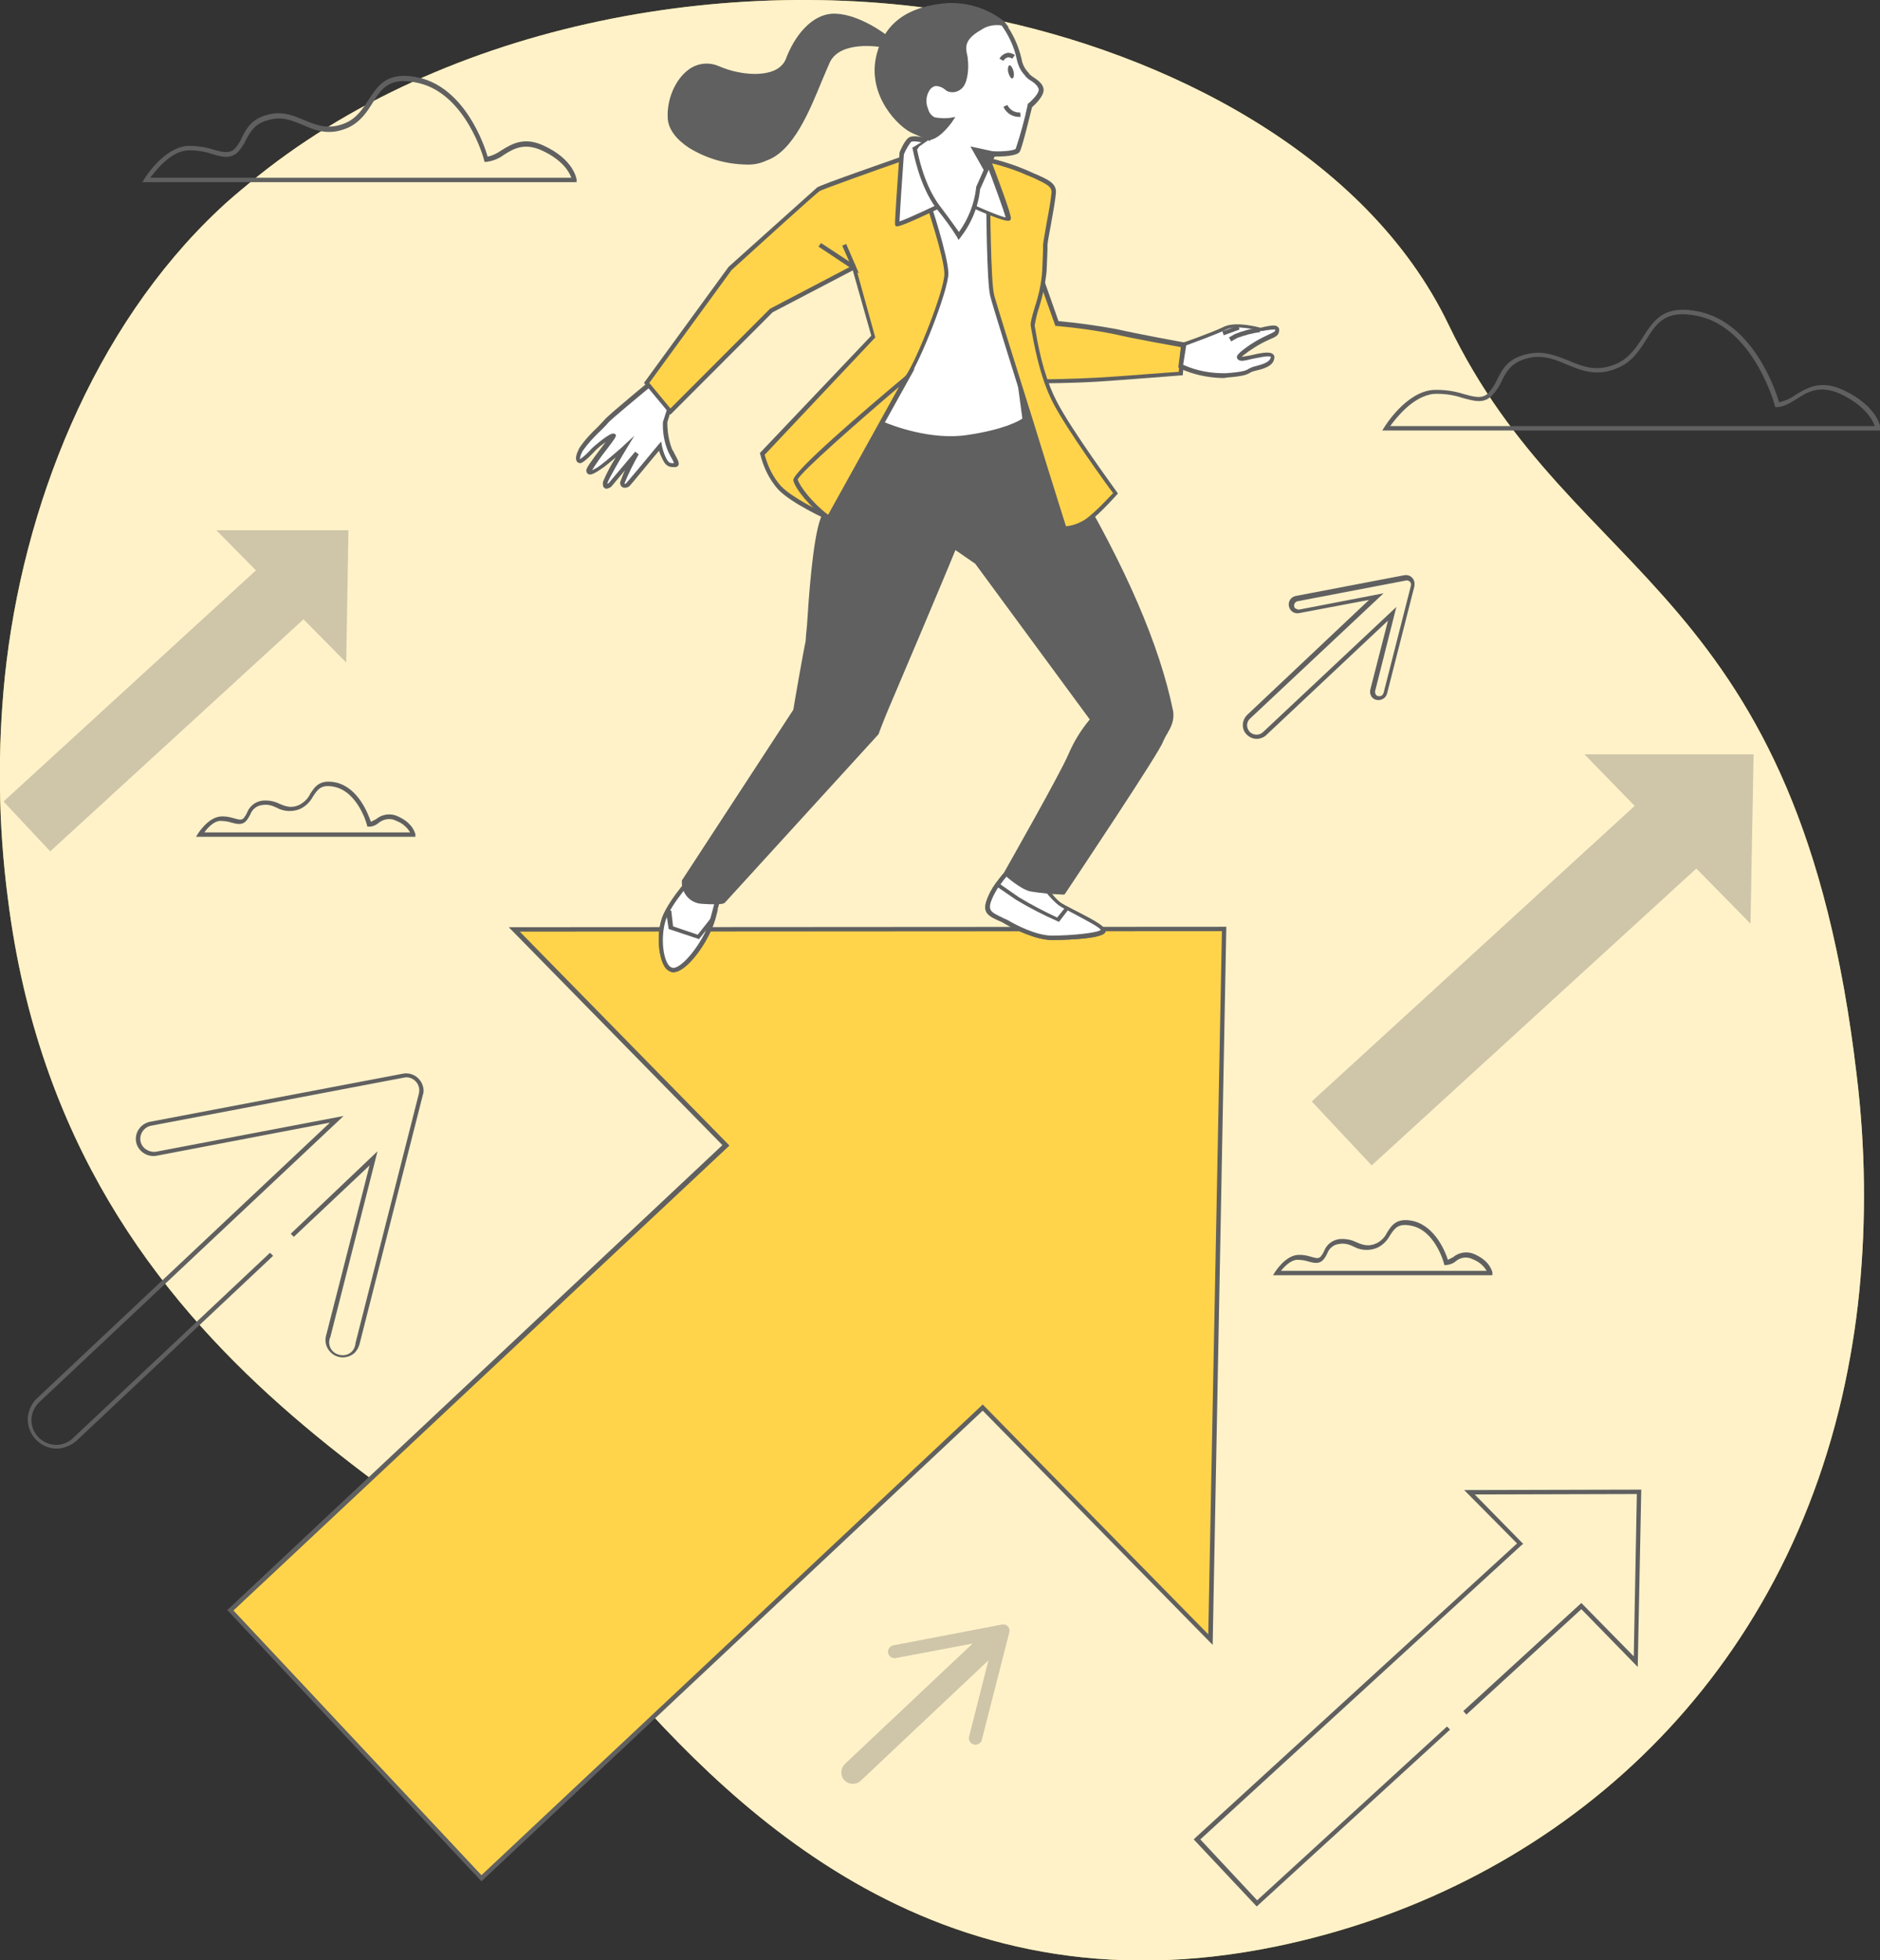 <svg width="329" height="343" viewBox="0 0 329 343" fill="none" xmlns="http://www.w3.org/2000/svg">
<rect x="0" y="0" width="329" height="343" fill="#333333" stroke="none"/>
<g clip-path="url(#clip0_546_5045)">
<path d="M172.44 3.087C203.659 9.339 239.119 26.782 253.533 56.884C275.426 102.421 314.816 101.958 324.914 188.094C326.456 200.675 326.61 213.41 325.377 225.991C324.76 232.166 323.758 238.263 322.371 244.36C310.114 297.694 269.798 330.882 223.547 340.53C162.727 353.188 126.651 315.06 105.144 289.975C83.638 264.891 12.025 241.968 1.388 157.298C-0.308 144.409 -0.463 131.288 0.848 118.398C3.931 88.837 16.265 57.347 38.389 36.585C40.007 35.041 41.78 33.575 43.553 32.108C77.856 3.628 129.889 -5.48 172.44 3.087Z" fill="#FFD44B"/>
<path opacity="0.7" d="M172.44 3.087C203.659 9.339 239.119 26.782 253.533 56.884C275.426 102.421 314.816 101.958 324.914 188.094C326.456 200.675 326.61 213.41 325.377 225.991C324.76 232.166 323.758 238.263 322.371 244.36C310.114 297.694 269.798 330.882 223.547 340.53C162.727 353.188 126.651 315.06 105.144 289.975C83.638 264.891 12.025 241.968 1.388 157.298C-0.308 144.409 -0.463 131.288 0.848 118.398C3.931 88.837 16.265 57.347 38.389 36.585C40.007 35.041 41.78 33.575 43.553 32.108C77.856 3.628 129.889 -5.48 172.44 3.087Z" fill="white"/>
<path opacity="0.3" d="M306.877 131.982H277.276L286.064 141.013L229.56 192.725L240.044 203.917L296.856 151.973L306.337 161.621L306.877 131.982Z" fill="#606060"/>
<path d="M219.924 333.584L208.901 321.852L209.209 321.543L265.482 270.062L256.231 260.723L287.22 260.646L286.603 291.673L276.736 281.563L256.617 300.009L256.077 299.392L276.736 280.482L285.909 289.821L286.449 261.418L258.082 261.495L266.561 270.14L266.253 270.371L210.057 321.852L220.001 332.503L253.225 302.093L253.765 302.633L219.924 333.584Z" fill="#606060"/>
<path opacity="0.3" d="M60.974 92.774H37.849L44.787 99.797L0.617 140.241L8.788 148.963L53.112 108.365L60.589 115.928L60.974 92.774Z" fill="#606060"/>
<path d="M9.944 253.468C7.169 253.468 4.856 251.153 4.856 248.374C4.856 248.297 4.856 248.297 4.856 248.22C4.934 246.908 5.473 245.595 6.475 244.669L57.737 196.43L27.442 202.219C26.672 202.373 25.824 202.219 25.13 201.756C24.436 201.293 23.974 200.598 23.819 199.826C23.511 198.128 24.667 196.584 26.286 196.276L70.533 187.863C72.229 187.554 73.771 188.712 74.079 190.333C74.156 190.718 74.156 191.182 74.002 191.568L62.902 235.253C62.748 235.793 62.439 236.333 62.054 236.719C60.743 237.877 58.816 237.723 57.737 236.488C57.043 235.716 56.812 234.713 57.043 233.786L64.675 203.917L51.416 216.42L50.876 215.88L66.062 201.447L57.814 233.941C57.274 235.099 57.814 236.488 59.047 236.951C60.281 237.414 61.591 236.951 62.054 235.716C62.131 235.484 62.208 235.253 62.208 235.021L73.308 191.336C73.617 190.101 72.846 188.866 71.612 188.557C71.304 188.48 70.996 188.48 70.687 188.557L26.44 196.97C25.207 197.202 24.359 198.437 24.59 199.672C24.822 200.907 26.055 201.678 27.288 201.524L60.127 195.272L6.938 245.287C5.165 246.908 5.011 249.609 6.629 251.384C8.248 253.159 10.946 253.314 12.719 251.693C12.796 251.616 12.796 251.616 12.873 251.538L47.253 219.199L47.793 219.739L13.413 252.079C12.411 252.928 11.177 253.468 9.944 253.468Z" fill="#606060"/>
<path d="M219.924 129.281C219.231 129.281 218.614 128.972 218.151 128.509C217.226 127.583 217.303 126.039 218.229 125.113L239.581 104.968L227.325 107.284C226.477 107.438 225.706 106.898 225.552 106.049C225.397 105.2 225.937 104.428 226.785 104.274L245.748 100.646C246.288 100.569 246.827 100.723 247.135 101.109C247.521 101.495 247.598 102.036 247.521 102.576L242.742 121.331C242.665 121.64 242.51 121.871 242.279 122.103C241.662 122.643 240.66 122.643 240.121 122.026C240.044 121.949 239.967 121.872 239.967 121.794C239.735 121.408 239.735 121.022 239.812 120.637L242.896 108.596L221.466 128.741C221.081 129.049 220.541 129.281 219.924 129.281ZM242.125 103.811L218.768 125.731C218.074 126.348 218.074 127.351 218.691 128.046C219.308 128.664 220.31 128.741 221.004 128.123L244.36 106.203L240.66 120.868C240.583 121.1 240.66 121.254 240.737 121.486C240.814 121.64 240.969 121.794 241.2 121.794C241.431 121.872 241.74 121.794 241.894 121.64C241.971 121.563 242.048 121.408 242.125 121.254L246.904 102.499C246.981 102.267 246.904 101.958 246.75 101.804C246.596 101.65 246.288 101.495 246.056 101.572L227.093 105.2C226.708 105.277 226.4 105.663 226.477 106.049C226.477 106.281 226.631 106.435 226.785 106.512C226.939 106.589 227.17 106.667 227.325 106.667L242.125 103.811Z" fill="#606060"/>
<path opacity="0.3" d="M176.371 284.573C176.14 284.264 175.677 284.187 175.292 284.264L156.329 287.892C155.712 288.046 155.327 288.586 155.404 289.204C155.558 289.821 156.098 290.207 156.714 290.13L170.204 287.583L147.85 308.654C147.079 309.425 147.002 310.66 147.772 311.509C148.543 312.281 149.777 312.358 150.625 311.587L172.979 290.516L169.588 303.868C169.433 304.486 169.819 305.103 170.436 305.258C170.821 305.335 171.206 305.258 171.515 304.949C171.669 304.795 171.823 304.64 171.823 304.409L176.602 285.73C176.757 285.267 176.602 284.804 176.371 284.573Z" fill="#606060"/>
<path d="M329 75.33H241.894L242.279 74.713C242.433 74.481 246.056 68.615 250.758 68.23C252.531 68.152 254.382 68.384 256.077 68.924C258.005 69.465 259.392 69.85 260.471 68.77C261.088 68.075 261.628 67.303 262.013 66.377C263.015 64.448 264.017 62.441 267.949 61.823C270.415 61.438 272.419 62.286 274.424 63.058C276.967 64.139 279.357 65.142 282.826 63.676C285.139 62.672 286.372 60.743 287.528 58.968C289.455 55.958 291.228 53.179 297.549 54.568C306.877 56.729 310.731 68.307 311.348 70.391C312.35 70.159 313.275 69.773 314.123 69.156C316.127 67.921 318.594 66.377 322.525 68.23C328.538 71.008 329.077 74.713 329.077 74.867L329 75.33ZM243.281 74.558H328.075C327.767 73.555 326.456 71.008 322.062 68.924C318.439 67.303 316.358 68.538 314.354 69.85C313.198 70.545 312.118 71.24 310.885 71.24H310.654L310.577 70.931C310.577 70.777 306.877 57.501 297.318 55.34C291.537 54.028 289.918 56.498 288.145 59.353C286.911 61.283 285.678 63.29 283.134 64.37C279.434 65.991 276.736 64.834 274.115 63.753C272.188 62.904 270.338 62.209 268.103 62.518C264.634 63.136 263.709 64.834 262.784 66.686C262.398 67.612 261.782 68.461 261.088 69.233C259.623 70.699 257.927 70.159 255.923 69.619C254.304 69.079 252.609 68.847 250.913 68.924C247.29 69.31 244.36 73.092 243.281 74.558Z" fill="#606060"/>
<path d="M72.692 146.416H34.303L34.688 145.798C34.766 145.721 36.384 143.097 38.543 142.865C39.391 142.788 40.161 142.942 40.932 143.174C41.78 143.405 42.243 143.56 42.628 143.174C42.859 142.865 43.091 142.556 43.245 142.171C43.707 141.013 44.709 140.241 45.943 140.087C46.945 140.009 47.947 140.164 48.872 140.627C49.951 141.09 50.953 141.476 52.341 140.858C53.189 140.395 53.883 139.778 54.268 138.929C55.116 137.617 55.964 136.305 58.816 136.922C62.748 137.848 64.443 142.479 64.906 143.791C65.214 143.637 65.522 143.483 65.831 143.328C66.91 142.402 68.452 142.248 69.685 142.865C72.383 144.1 72.614 145.875 72.692 145.953V146.416ZM35.768 145.644H71.766C71.227 144.718 70.379 144.023 69.377 143.637C68.375 143.097 67.141 143.251 66.216 144.023C65.754 144.409 65.214 144.64 64.597 144.64H64.289L64.212 144.332C64.212 144.254 62.67 138.62 58.585 137.694C56.195 137.154 55.578 138.157 54.808 139.315C54.268 140.318 53.497 141.09 52.495 141.553C51.185 142.093 49.643 142.016 48.41 141.322C47.639 140.936 46.791 140.704 45.943 140.858C44.941 140.936 44.093 141.63 43.785 142.556C43.553 142.942 43.322 143.405 43.014 143.714C42.32 144.409 41.395 144.177 40.547 143.946C39.853 143.714 39.159 143.637 38.466 143.637C37.386 143.714 36.307 144.872 35.768 145.644Z" fill="#606060"/>
<path d="M261.165 223.135H222.776L223.162 222.518C223.239 222.441 224.858 219.816 227.016 219.585C227.864 219.508 228.635 219.662 229.406 219.894C230.254 220.125 230.716 220.279 231.102 219.894C231.333 219.585 231.564 219.276 231.718 218.89C232.181 217.732 233.183 216.961 234.416 216.806C235.418 216.729 236.421 216.883 237.346 217.347C238.425 217.81 239.427 218.196 240.814 217.578C241.662 217.192 242.356 216.497 242.742 215.648C243.59 214.336 244.437 213.024 247.29 213.642C251.221 214.568 252.994 219.199 253.379 220.434C253.688 220.279 253.996 220.125 254.304 219.971C255.384 219.045 256.925 218.89 258.159 219.508C260.857 220.743 261.088 222.518 261.165 222.595V223.135ZM224.164 222.363H260.163C259.623 221.437 258.775 220.743 257.773 220.357C256.771 219.816 255.538 219.971 254.69 220.743C254.227 221.128 253.688 221.283 253.071 221.36H252.763L252.686 221.051C252.686 220.974 251.144 215.34 247.058 214.491C244.669 213.95 244.052 214.954 243.281 216.112C242.742 217.115 241.971 217.887 240.969 218.35C239.658 218.89 238.116 218.813 236.883 218.118C236.112 217.732 235.264 217.501 234.416 217.655C233.414 217.732 232.566 218.427 232.258 219.353C232.027 219.816 231.795 220.202 231.487 220.511C230.793 221.206 229.868 220.974 229.02 220.743C228.327 220.511 227.633 220.434 226.939 220.434C225.86 220.511 224.781 221.592 224.164 222.363Z" fill="#606060"/>
<path d="M100.905 31.877H24.899L25.284 31.259C25.438 31.027 28.599 25.933 32.684 25.547C34.226 25.47 35.845 25.702 37.309 26.165C38.928 26.628 40.161 26.937 41.087 26.011C41.626 25.393 42.089 24.698 42.397 23.927C43.245 22.306 44.17 20.531 47.562 19.913C49.72 19.527 51.493 20.299 53.189 20.994C55.424 21.92 57.506 22.769 60.435 21.534C62.439 20.685 63.518 18.987 64.52 17.443C66.139 14.973 67.758 12.349 73.308 13.584C81.402 15.437 84.794 25.47 85.333 27.4C86.181 27.245 86.952 26.86 87.723 26.319C89.496 25.239 91.654 23.849 95.123 25.47C100.365 27.863 100.828 31.182 100.905 31.336V31.877ZM26.286 31.105H99.98C99.671 30.178 98.515 28.017 94.815 26.319C91.731 24.93 89.882 26.011 88.186 27.091C87.261 27.786 86.258 28.172 85.102 28.326H84.794L84.717 28.017C84.717 27.863 81.556 16.363 73.154 14.51C68.143 13.353 66.756 15.514 65.214 17.984C64.212 19.604 63.056 21.38 60.82 22.383C57.583 23.772 55.193 22.846 52.958 21.843C51.262 21.148 49.643 20.453 47.716 20.839C44.709 21.38 43.939 22.846 43.091 24.39C42.705 25.239 42.243 25.933 41.626 26.628C40.316 27.863 38.851 27.477 37.078 26.937C35.691 26.474 34.226 26.242 32.684 26.319C29.755 26.628 27.288 29.793 26.286 31.105Z" fill="#606060"/>
<path d="M214.143 162.547H89.959L126.959 200.366L40.316 281.717L84.254 328.644L171.977 246.29L211.753 286.888L214.143 162.547Z" fill="#FFD44B"/>
<path d="M84.254 329.184L39.776 281.717L126.42 200.366L89.034 162.238H89.959L214.605 162.161L212.216 287.814L171.977 246.83L84.254 329.184ZM40.855 281.794L84.254 328.104L171.977 245.75L211.445 285.962L213.835 162.933L90.961 163.01L127.653 200.444L40.855 281.794Z" fill="#606060"/>
<path d="M118.095 69.156C118.095 69.156 116.553 73.169 116.476 73.864C116.399 75.562 116.784 77.26 117.401 78.881C118.172 80.27 118.943 81.428 118.172 81.428C117.401 81.428 116.938 81.428 116.322 80.27C115.936 79.575 115.705 78.881 115.551 78.109C115.551 78.109 110.309 84.438 110.001 84.747C109.692 85.055 108.922 85.132 108.999 84.438C109.076 83.743 111.465 79.267 111.465 79.267L106.84 84.824C106.84 84.824 105.607 85.673 105.915 84.438C106.224 83.203 109.307 78.186 109.307 78.186C109.307 78.186 106.069 80.965 105.221 81.582C104.374 82.2 103.063 83.049 102.986 82.431C102.909 81.814 107.226 76.642 107.303 76.179C107.38 75.716 104.219 78.186 103.911 78.572C103.603 78.958 101.907 80.656 101.521 80.656C101.136 80.656 100.828 80.193 101.676 78.649C102.523 77.106 105.453 74.481 106.146 73.71C106.84 72.938 115.397 65.837 115.397 65.837L118.095 69.156Z" fill="white"/>
<path d="M106.146 85.519C105.992 85.519 105.838 85.441 105.761 85.364C105.53 85.21 105.453 84.824 105.53 84.284C106.146 82.817 106.917 81.351 107.765 80.038C106.84 80.81 105.915 81.582 105.453 81.891C104.219 82.74 103.448 83.203 102.986 82.971C102.755 82.894 102.678 82.663 102.6 82.431C102.523 81.968 103.14 81.119 105.53 77.955L105.992 77.337C105.376 77.8 104.759 78.263 104.219 78.804C104.219 78.804 102.215 81.042 101.521 81.042C101.29 81.042 100.982 80.888 100.905 80.656C100.673 80.193 100.828 79.498 101.367 78.418C102.292 77.028 103.448 75.793 104.605 74.713C105.144 74.173 105.607 73.632 105.838 73.401C106.532 72.552 114.317 66.146 115.165 65.451L115.474 65.219L118.48 69.001L118.403 69.233C117.786 70.777 117.247 72.32 116.784 73.864C116.784 75.485 117.015 77.106 117.632 78.649C117.786 78.881 117.94 79.112 118.018 79.344C118.557 80.347 118.943 80.965 118.711 81.428C118.557 81.659 118.326 81.737 118.095 81.737C117.17 81.737 116.553 81.659 115.936 80.347C115.705 79.884 115.474 79.344 115.32 78.881C113.932 80.502 110.54 84.669 110.232 84.978C109.924 85.287 109.461 85.441 108.999 85.287C108.69 85.133 108.459 84.747 108.536 84.361C108.767 83.666 109.076 82.894 109.384 82.277L106.994 85.133C106.763 85.364 106.455 85.441 106.146 85.519ZM111.003 76.257L109.692 78.418C108.844 79.807 106.609 83.589 106.301 84.515C106.301 84.592 106.301 84.669 106.223 84.669C106.301 84.592 106.455 84.592 106.532 84.515L111.157 79.035L111.774 79.498C110.849 81.119 110.001 82.817 109.307 84.515C109.307 84.592 109.307 84.592 109.307 84.669C109.461 84.669 109.538 84.592 109.615 84.515C109.846 84.284 113.084 80.424 115.165 77.877L115.705 77.26L115.859 78.109C116.013 78.804 116.245 79.498 116.553 80.116C117.015 81.042 117.247 81.042 117.94 81.042C117.786 80.579 117.555 80.193 117.324 79.807L116.938 79.035C116.245 77.414 115.936 75.639 116.013 73.864C116.476 72.32 117.015 70.777 117.632 69.233L115.397 66.377C111.928 69.233 106.917 73.401 106.455 73.941C106.223 74.25 105.761 74.713 105.144 75.33C103.988 76.411 102.909 77.569 101.984 78.881C101.367 80.038 101.521 80.347 101.521 80.347C102.292 79.807 102.986 79.112 103.603 78.418C103.603 78.418 106.763 75.562 107.457 75.871L107.765 76.025V76.334C107.688 76.565 107.457 76.951 106.223 78.572C105.298 79.73 104.373 81.042 103.603 82.277C104.142 82.045 104.682 81.737 105.144 81.351C105.915 80.81 109.153 78.032 109.153 77.955L111.003 76.257Z" fill="#606060"/>
<path d="M122.18 152.359C122.18 152.359 117.324 157.376 116.245 160.694C115.088 164.09 115.782 169.416 117.709 169.725C119.636 170.033 123.645 164.862 124.801 160.694C125.957 156.527 126.574 154.443 126.574 154.443L122.18 152.359Z" fill="white"/>
<path d="M117.863 170.111C117.786 170.111 117.709 170.111 117.632 170.111C117.016 169.956 116.553 169.57 116.245 169.03C115.165 167.178 114.934 163.241 115.859 160.617C117.016 157.221 121.718 152.281 121.872 152.127L122.103 151.896L126.96 154.211L126.882 154.52C126.882 154.52 126.266 156.681 125.109 160.772C123.953 164.862 120.176 170.111 117.863 170.111ZM122.257 152.822C121.332 153.825 117.555 157.993 116.553 160.849C115.705 163.319 115.859 167.023 116.861 168.644C117.016 168.953 117.324 169.262 117.709 169.339C119.328 169.57 123.259 164.785 124.339 160.617C125.187 157.376 125.803 155.369 126.034 154.674L122.257 152.822Z" fill="#606060"/>
<path d="M124.724 160.694L122.18 163.936L117.324 162.315L117.015 159.614L116.784 159.459C116.553 159.845 116.399 160.308 116.245 160.772C115.088 164.168 115.782 169.416 117.709 169.802C119.636 170.188 123.645 164.939 124.724 160.694Z" fill="white"/>
<path d="M117.863 170.111C117.786 170.111 117.709 170.111 117.632 170.111C117.016 169.956 116.553 169.57 116.245 169.03C115.165 167.178 114.934 163.241 115.859 160.617C116.013 160.154 116.245 159.691 116.476 159.305L116.707 158.919L117.478 159.382L117.786 162.084L122.103 163.55L125.649 159.074L125.187 160.849C124.03 164.862 120.176 170.111 117.863 170.111ZM116.707 160.463C116.63 160.617 116.63 160.772 116.553 160.849C115.705 163.319 115.859 167.023 116.861 168.644C117.016 168.953 117.324 169.262 117.709 169.339C119.02 169.57 121.949 166.252 123.568 162.778L122.334 164.322L117.016 162.547L116.707 160.463Z" fill="#606060"/>
<path d="M182.307 154.288C182.307 154.288 183.925 156.99 185.544 158.147C187.163 159.305 193.253 161.852 193.099 162.778C192.944 163.705 186.546 164.168 184.08 164.168C181.613 164.168 178.452 162.701 176.217 161.466C173.981 160.231 172.363 160.154 172.979 157.916C173.596 155.678 176.063 152.899 176.063 152.899L182.307 154.288Z" fill="white"/>
<path d="M184.08 164.476C181.228 164.476 177.45 162.547 175.986 161.698C175.523 161.389 174.984 161.158 174.598 161.003C173.134 160.309 171.977 159.768 172.594 157.761C173.288 155.446 175.6 152.745 175.754 152.667L175.909 152.513L182.538 154.057L182.615 154.211C182.615 154.211 184.157 156.912 185.698 157.993C186.624 158.533 187.549 159.074 188.551 159.537C192.019 161.312 193.561 162.238 193.407 163.01C193.176 164.476 184.465 164.476 184.08 164.476ZM176.217 153.285C175.677 153.902 173.904 156.141 173.365 157.916C172.979 159.305 173.519 159.614 174.907 160.309C175.369 160.54 175.832 160.772 176.371 161.003C177.759 161.852 181.382 163.705 184.08 163.705C187.549 163.705 192.097 163.241 192.636 162.701C192.328 162.161 189.707 160.849 188.165 160C187.163 159.537 186.161 158.996 185.236 158.379C183.926 157.298 182.846 155.986 181.998 154.52L176.217 153.285Z" fill="#606060"/>
<path d="M193.099 162.778C193.253 162.007 189.167 160.154 186.855 158.842L185.236 160.849C182.846 159.768 180.457 158.533 178.221 157.144L174.675 154.674C173.982 155.6 173.442 156.681 173.057 157.762C172.44 160 174.059 160 176.294 161.312C178.53 162.624 181.767 164.013 184.157 164.013C186.546 164.013 192.945 163.782 193.099 162.778Z" fill="white"/>
<path d="M184.08 164.476C181.228 164.476 177.45 162.547 175.986 161.698C175.523 161.389 174.984 161.158 174.598 161.003C173.134 160.309 171.977 159.768 172.594 157.761C172.979 156.604 173.519 155.523 174.213 154.597L174.444 154.288L174.752 154.52L178.298 156.99C180.457 158.302 182.692 159.46 185.005 160.54L186.624 158.533L186.932 158.688C187.394 158.919 187.934 159.228 188.551 159.537C192.019 161.312 193.561 162.238 193.484 163.01C193.176 164.476 184.465 164.476 184.08 164.476ZM174.675 155.292C174.136 156.141 173.673 156.99 173.365 157.916C172.979 159.305 173.519 159.614 174.907 160.309C175.369 160.54 175.832 160.772 176.371 161.003C177.759 161.852 181.382 163.705 184.08 163.705C187.549 163.705 192.097 163.241 192.636 162.701C192.328 162.161 189.707 160.849 188.165 160L186.855 159.305L185.313 161.312L185.005 161.158C182.538 160.077 180.148 158.842 177.836 157.453L174.675 155.292Z" fill="#606060"/>
<path d="M204.816 124.341C200.807 104.737 186.623 82.817 186.161 81.737C185.698 80.656 182.307 71.626 182.307 71.626C182.307 71.626 168.971 73.015 164.962 72.552C160.954 72.089 150.47 70.314 150.47 70.314V74.79C150.47 74.79 145.614 86.059 143.841 90.767C142.068 95.475 141.529 111.143 141.297 112.147C141.066 113.15 139.139 124.264 139.139 124.264L119.713 154.134C119.713 154.134 119.559 157.53 122.874 157.761C126.189 157.993 126.42 157.684 126.42 157.684L153.245 128.278C153.245 128.278 154.633 124.573 155.018 123.801C155.404 123.029 166.273 97.327 166.813 95.784L170.744 98.408L191.017 125.962C189.398 127.815 188.088 129.821 187.163 132.06C185.698 135.61 175.909 152.822 175.909 152.822C175.909 152.822 178.607 155.214 180.225 155.523C182.075 155.755 183.925 155.986 185.853 155.986C185.853 155.986 202.503 131.133 202.965 129.513C203.428 127.892 205.278 126.657 204.816 124.341Z" fill="#606060"/>
<path d="M125.032 158.225C124.493 158.225 123.799 158.225 122.874 158.147C120.793 158.07 119.251 156.295 119.328 154.288C119.328 154.211 119.328 154.211 119.328 154.134V154.057L138.831 124.187C138.985 123.106 140.758 113.073 140.989 112.147C140.989 111.915 141.066 110.834 141.22 109.445C141.529 104.583 142.222 94.394 143.61 90.69C145.306 86.213 149.777 75.716 150.239 74.79V69.928L150.702 70.005C150.779 70.005 161.185 71.78 165.117 72.243C169.048 72.706 182.23 71.317 182.384 71.24H182.692L182.769 71.548C182.769 71.626 186.161 80.579 186.623 81.659C186.701 81.814 187.009 82.354 187.471 83.126C197.03 99.18 202.965 112.996 205.278 124.341C205.586 126.039 204.893 127.274 204.276 128.355C203.968 128.818 203.736 129.358 203.505 129.821C203.043 131.442 188.088 153.825 186.392 156.372L186.238 156.527H186.007C184.08 156.449 182.23 156.295 180.38 155.986C178.684 155.678 175.986 153.285 175.831 153.131L175.6 152.899L175.754 152.59C175.831 152.436 185.544 135.378 187.009 131.905C187.934 129.744 189.167 127.737 190.709 125.885L170.667 98.639L167.198 96.247C165.656 100.106 155.943 123.029 155.558 123.878C155.173 124.727 153.785 128.278 153.785 128.355L153.708 128.509L126.882 157.916C126.728 158.07 126.497 158.225 125.032 158.225ZM120.099 154.288C120.022 155.909 121.332 157.298 122.951 157.376C124.03 157.53 125.186 157.53 126.266 157.376L153.014 128.046C153.245 127.506 154.402 124.341 154.787 123.57C154.864 123.415 165.965 97.482 166.581 95.552L166.735 95.089L171.206 98.099L191.711 125.885L191.48 126.117C189.938 127.892 188.628 129.899 187.703 132.137C186.315 135.456 177.913 150.352 176.602 152.667C177.296 153.285 179.3 154.906 180.534 155.137C181.921 155.446 185.005 155.6 185.853 155.6C192.482 145.644 202.426 130.593 202.811 129.435C203.043 128.818 203.274 128.278 203.659 127.737C204.276 126.734 204.893 125.653 204.584 124.341C202.272 113.073 196.336 99.334 186.855 83.357C186.238 82.354 186.007 81.968 185.93 81.737C185.467 80.733 182.769 73.401 182.152 71.857C180.148 72.089 168.74 73.246 165.04 72.783C161.494 72.32 153.091 70.931 151.01 70.622V74.867C150.933 74.944 146.077 86.213 144.381 90.844C143.07 94.394 142.376 104.505 142.068 109.368C141.991 111.066 141.914 111.915 141.837 112.147C141.606 113.15 139.678 124.187 139.678 124.264L139.601 124.419L120.099 154.288Z" fill="#606060"/>
<path d="M162.881 27.4L156.329 30.178C156.329 30.178 160.954 47.931 160.646 49.474C160.337 51.018 154.094 74.018 154.094 74.018C154.094 74.018 161.879 77.646 169.433 76.565C176.988 75.485 179.377 73.478 179.377 73.478C179.377 73.478 175.754 46.696 175.754 45.538C175.754 44.38 176.14 31.027 176.14 31.027C176.14 31.027 169.588 26.088 162.881 27.4Z" fill="white"/>
<path d="M166.427 77.106C162.11 77.028 157.871 76.025 153.939 74.327L153.631 74.173L153.708 73.864C153.785 73.632 160.029 50.863 160.26 49.32C160.492 48.239 157.717 37.048 155.944 30.178L155.866 29.87L162.804 26.937C169.588 25.625 176.063 30.41 176.371 30.642L176.525 30.796V31.027C176.525 31.182 176.14 44.457 176.14 45.538C176.14 46.387 178.452 64.139 179.763 73.401V73.632L179.609 73.787C179.532 73.864 177.065 75.793 169.511 76.951C168.431 77.028 167.429 77.106 166.427 77.106ZM154.556 73.787C156.021 74.404 162.881 77.106 169.356 76.102C175.6 75.176 178.221 73.71 178.915 73.246C178.53 70.468 175.369 46.618 175.369 45.538C175.369 44.457 175.754 32.957 175.754 31.182C174.752 30.487 168.894 26.628 163.035 27.709L156.791 30.333C157.562 33.189 161.34 47.931 161.031 49.474C160.723 51.018 155.327 70.854 154.556 73.787Z" fill="#606060"/>
<path d="M181.69 47.313L185.005 56.575C188.474 56.884 191.865 57.347 195.334 58.041C199.111 58.89 207.205 60.357 207.205 60.357L206.743 65.374C206.743 65.374 197.184 66.146 192.405 66.454C187.626 66.763 182.075 66.763 182.075 66.763L177.527 55.958L181.69 47.313Z" fill="#FFD44B"/>
<path d="M181.998 67.072H181.767L177.065 55.88L181.767 46.31L185.236 56.189C188.628 56.498 191.942 56.961 195.334 57.578C199.034 58.427 207.051 59.894 207.128 59.894L207.514 59.971L206.974 65.683H206.666C206.589 65.683 197.107 66.454 192.328 66.763C187.549 67.072 181.998 67.072 181.998 67.072ZM177.913 55.958L182.23 66.377C183.386 66.377 188.088 66.3 192.251 66.068C196.413 65.837 204.584 65.142 206.28 65.065L206.666 60.743C205.047 60.434 198.418 59.276 195.18 58.505C191.788 57.81 188.396 57.347 184.928 57.038H184.696L181.613 48.394L177.913 55.958Z" fill="#606060"/>
<path d="M172.979 35.118C172.979 35.118 173.057 49.397 173.673 51.79C174.29 54.182 186.238 91.77 186.238 92.311C186.238 92.851 187.626 92.542 189.553 91.616C191.48 90.69 195.334 86.29 195.334 86.29C195.334 86.29 187.317 75.562 184.619 70.391C181.921 65.219 180.919 58.041 180.765 57.038C180.611 56.035 182.692 50.941 182.769 47.467C182.846 43.994 183.001 43.454 183.001 42.836C183.001 42.219 184.234 35.736 184.465 33.883C184.696 32.031 182.538 31.568 179.917 30.333C177.682 29.407 175.292 28.635 172.902 28.095L172.979 35.118Z" fill="#FFD44B"/>
<path d="M186.546 92.851C186.392 92.851 186.161 92.851 186.007 92.696C185.853 92.619 185.776 92.388 185.776 92.233C185.698 91.77 182.846 82.74 180.148 74.018C176.911 63.753 173.596 53.102 173.288 51.79C172.671 49.397 172.594 35.581 172.594 35.041L172.517 27.477L172.979 27.631C175.446 28.172 177.759 28.944 180.071 29.947C180.534 30.178 181.073 30.41 181.459 30.564C183.386 31.413 185.005 32.108 184.773 33.883C184.696 34.887 184.311 37.125 183.925 39.209C183.617 40.83 183.309 42.605 183.309 42.836C183.309 43.068 183.309 43.3 183.309 43.608C183.309 44.226 183.232 45.229 183.155 47.467C182.923 49.706 182.461 51.867 181.767 54.028C181.459 54.954 181.227 55.958 181.073 56.961C181.073 57.038 181.073 57.192 181.15 57.424C181.998 62.827 183.309 67.149 184.928 70.236C187.548 75.33 195.411 85.981 195.488 86.136L195.642 86.368L195.411 86.599C195.257 86.753 191.48 91.076 189.476 92.002C188.628 92.465 187.626 92.774 186.546 92.851ZM186.546 92.079C187.548 92.002 188.474 91.693 189.321 91.23C190.863 90.535 193.947 87.139 194.794 86.29C193.561 84.669 186.778 75.253 184.311 70.545C181.844 65.837 180.842 59.508 180.457 57.501C180.457 57.27 180.38 57.192 180.38 57.038C180.302 56.498 180.534 55.572 181.073 53.796C181.767 51.712 182.23 49.629 182.384 47.467C182.461 45.229 182.538 44.226 182.538 43.608C182.538 43.3 182.538 43.068 182.538 42.836C182.538 42.605 182.769 41.293 183.155 39.054C183.54 37.048 183.925 34.732 184.003 33.806C184.157 32.648 183.078 32.185 181.15 31.259C180.688 31.027 180.225 30.873 179.686 30.642C177.604 29.715 175.446 29.021 173.211 28.48L173.288 35.041C173.288 35.195 173.365 49.32 173.981 51.635C174.29 52.87 177.759 63.984 180.842 73.787C185.082 87.525 186.315 91.307 186.546 92.079Z" fill="#606060"/>
<path d="M162.342 35.273C162.342 35.273 165.656 45.152 165.656 48.008C165.656 50.863 160.8 63.136 158.796 66.068C156.791 68.924 145.152 90.69 145.152 90.69C145.152 90.69 138.676 87.834 136.441 85.364C134.976 83.666 133.974 81.659 133.435 79.498L152.937 58.968L149.545 46.773L135.053 54.414L117.401 72.089L113.238 67.072L127.807 47.081C127.807 47.081 142.762 33.652 143.302 33.189C143.841 32.725 159.027 27.477 159.027 27.477L162.342 35.273Z" fill="#FFD44B"/>
<path d="M145.306 91.153L144.997 90.998C144.689 90.921 138.445 88.066 136.133 85.596C134.591 83.82 133.589 81.737 133.049 79.498L132.972 79.267L133.126 79.112L152.475 58.736L149.237 47.313L135.208 54.645L117.324 72.552L112.699 66.995L127.499 46.696C128.116 46.155 142.454 33.266 142.993 32.803C143.533 32.34 156.329 27.94 158.873 27.014L159.181 26.86L162.65 34.964C162.804 35.35 165.965 44.92 165.965 47.853C165.965 50.786 161.108 63.135 159.027 66.068C157.023 68.847 145.537 90.458 145.383 90.69L145.306 91.153ZM133.82 79.575C134.36 81.582 135.285 83.512 136.672 85.055C138.599 87.062 143.61 89.532 144.997 90.149C146.539 87.371 156.637 68.461 158.487 65.76C160.492 62.904 165.271 50.709 165.271 47.93C165.271 45.152 162.11 35.736 161.956 35.273L158.796 27.863C152.783 29.947 143.995 33.111 143.456 33.42C142.916 33.729 132.201 43.454 128.039 47.236L113.624 66.995L117.324 71.471L134.745 54.028L149.623 46.232L153.169 59.045L133.82 79.575Z" fill="#606060"/>
<path d="M150.316 47.853L143.224 43.145L143.687 42.528L148.62 45.769L147.387 42.991L148.081 42.682L150.316 47.853Z" fill="#606060"/>
<path d="M158.796 65.991C158.796 65.991 138.985 82.585 139.293 83.898C139.601 85.21 142.145 88.451 145.152 90.612L158.796 65.991Z" fill="#FFD44B"/>
<path d="M145.229 91.23L144.843 90.998C141.837 88.837 139.139 85.519 138.831 84.052C138.522 82.74 151.01 72.011 158.487 65.76L160.106 64.448L145.229 91.23ZM139.601 83.898C139.91 85.055 142.222 88.066 144.92 90.072L157.331 67.689C150.162 73.787 140.141 82.585 139.601 83.898Z" fill="#606060"/>
<path d="M162.033 24.698C162.033 24.698 159.875 24.004 159.258 24.467C158.564 24.93 157.794 26.86 157.794 26.86C157.794 26.86 156.946 38.746 157.023 39.132C157.1 39.518 167.121 34.655 167.121 34.655C167.121 34.655 176.294 38.977 176.371 38.206C176.448 37.434 172.825 27.863 172.825 27.863L162.033 24.698Z" fill="white"/>
<path d="M157.023 39.595C156.946 39.595 156.946 39.595 156.869 39.595L156.714 39.518L156.637 39.286C156.56 38.9 157.1 31.336 157.408 26.86V26.705C157.485 26.474 158.256 24.621 159.027 24.081C159.798 23.541 161.802 24.081 162.187 24.235L173.211 27.554L173.288 27.709C174.136 29.947 176.988 37.434 176.911 38.206C176.911 38.36 176.834 38.514 176.68 38.591C175.986 38.977 171.206 36.893 167.275 35.041C159.027 39.132 157.408 39.595 157.023 39.595ZM158.179 27.014C157.871 31.105 157.485 37.125 157.408 38.746C158.873 38.283 163.883 35.89 166.967 34.423L167.121 34.346L167.275 34.423C170.821 36.121 174.829 37.82 175.986 38.051C175.677 36.816 174.059 32.417 172.517 28.326L161.879 25.084C160.954 24.776 159.721 24.621 159.412 24.853C158.95 25.47 158.487 26.242 158.179 27.014Z" fill="#606060"/>
<path d="M175.523 4.168C172.748 2.007 169.356 0.849 165.81 1.003C161.185 1.312 155.558 2.856 153.785 9.725C152.012 16.594 157.562 21.997 159.952 23C160.954 23.309 161.879 23.772 162.727 24.235C162.727 24.235 161.648 25.007 160.8 25.547L160.029 26.011C160.029 26.011 160.954 32.185 164.037 36.276C165.348 37.897 166.581 39.595 167.66 41.37C169.588 38.977 170.744 36.044 171.052 33.034L173.75 27.014C173.75 27.014 177.527 27.168 177.99 26.396C178.452 25.625 180.148 18.601 180.148 18.601C180.148 18.601 182.384 16.749 182.153 15.668C181.921 14.588 180.225 13.816 179.763 13.275C178.992 12.504 178.452 11.5 178.221 10.42C177.836 8.104 176.911 6.02 175.523 4.168Z" fill="white"/>
<path d="M167.738 41.987L167.506 41.524C166.427 39.749 165.194 38.128 163.883 36.508C160.8 32.417 159.798 26.319 159.721 26.088L159.644 25.856L160.646 25.239C161.108 25.007 161.648 24.621 162.033 24.313C161.648 24.158 160.954 23.849 159.875 23.386C157.331 22.383 151.704 16.749 153.477 9.648C154.864 4.091 158.95 1.081 165.888 0.617C169.511 0.463 173.056 1.621 175.832 3.859V3.936C177.219 5.789 178.221 7.95 178.761 10.265C178.915 11.269 179.377 12.118 180.071 12.812L180.148 12.967C180.38 13.198 180.611 13.353 180.842 13.507C181.536 13.97 182.461 14.588 182.615 15.514C182.846 16.672 181.15 18.292 180.611 18.755C180.303 19.913 178.915 25.779 178.452 26.551C177.99 27.323 175.369 27.4 174.059 27.4L171.515 33.111C171.206 36.199 169.973 39.132 168.046 41.602L167.738 41.987ZM160.492 26.165C160.723 27.4 161.802 32.494 164.423 35.967C166.427 38.591 167.352 39.981 167.815 40.598C169.433 38.36 170.513 35.658 170.821 32.88V32.725L173.596 26.474H173.827C175.677 26.551 177.605 26.319 177.759 26.011C178.607 23.464 179.3 20.916 179.84 18.369V18.215L179.917 18.138C180.765 17.443 181.921 16.208 181.767 15.591C181.613 14.973 180.919 14.433 180.303 14.047C179.994 13.893 179.763 13.661 179.455 13.353L179.377 13.198C178.607 12.426 178.144 11.423 177.913 10.265C177.45 8.104 176.448 6.02 175.138 4.245C172.517 2.161 169.125 1.003 165.733 1.158C161.571 1.466 155.789 2.624 154.016 9.571C152.321 16.208 157.562 21.457 159.952 22.383C160.954 22.769 161.879 23.155 162.804 23.695L163.19 24.004L162.804 24.313C162.727 24.313 161.648 25.084 160.877 25.625L160.492 26.165Z" fill="#606060"/>
<path d="M171.515 4.94C173.365 3.936 174.675 3.936 175.6 4.168C172.825 1.93 169.433 0.849 165.888 1.003C161.262 1.312 155.635 2.856 153.862 9.725C152.089 16.594 157.639 21.997 160.029 23C161.031 23.309 161.956 23.772 162.804 24.235C164.577 23.849 166.427 21.071 166.427 21.071C165.425 21.225 164.423 21.148 163.498 20.994C162.342 20.685 161.031 17.752 162.419 15.745C163.806 13.739 165.656 15.437 165.965 15.668C166.736 15.977 167.661 15.822 168.2 15.205C169.048 14.433 169.279 11.963 169.048 10.42C168.817 8.876 167.892 7.024 171.515 4.94Z" fill="#606060"/>
<path d="M162.65 24.698L162.496 24.544C161.648 24.081 160.723 23.695 159.798 23.309C157.254 22.306 151.627 16.672 153.4 9.571C154.787 4.013 158.873 1.081 165.81 0.54C169.433 0.386 172.979 1.544 175.754 3.782L175.832 3.859L176.525 4.785L175.446 4.477C174.136 4.245 172.748 4.477 171.669 5.248C168.663 6.946 168.971 8.336 169.279 9.725C169.356 9.957 169.356 10.111 169.356 10.342C169.588 11.886 169.356 14.51 168.354 15.437C167.66 16.131 166.581 16.363 165.656 15.9L165.579 15.822C165.04 15.359 164.423 15.051 163.729 15.051C163.267 15.128 162.881 15.437 162.65 15.822C162.033 16.826 161.956 17.984 162.419 19.064C162.573 19.682 162.958 20.222 163.575 20.531C164.5 20.685 165.425 20.762 166.35 20.608L167.198 20.453L166.735 21.148C166.658 21.302 164.731 24.081 162.881 24.467L162.65 24.698ZM166.735 1.312C166.427 1.312 166.196 1.312 165.887 1.312C161.725 1.621 155.943 2.779 154.171 9.725C152.475 16.363 157.716 21.611 160.106 22.537C161.031 22.846 161.956 23.309 162.804 23.772C163.806 23.463 164.962 22.229 165.579 21.457C164.808 21.534 164.115 21.457 163.344 21.302C162.496 20.916 161.956 20.222 161.725 19.373C161.185 18.061 161.339 16.672 162.033 15.437C162.419 14.896 162.958 14.433 163.575 14.356C164.5 14.279 165.348 14.665 166.042 15.282C166.658 15.514 167.352 15.359 167.815 14.896C168.508 14.279 168.817 11.963 168.585 10.497C168.585 10.342 168.508 10.111 168.508 9.957C168.2 8.567 167.815 6.561 171.283 4.631C172.131 4.091 173.134 3.782 174.136 3.705C171.977 2.161 169.356 1.389 166.735 1.312Z" fill="#606060"/>
<path d="M177.373 12.504C177.527 13.121 177.373 13.739 177.142 13.739C176.911 13.739 176.602 13.275 176.448 12.658C176.294 12.04 176.448 11.423 176.679 11.423C176.911 11.423 177.219 11.886 177.373 12.504Z" fill="#606060"/>
<path d="M175.6 10.651L174.906 10.265C175.215 9.725 175.677 9.416 176.217 9.262C176.679 9.185 177.219 9.339 177.604 9.648L177.142 10.265C176.911 10.111 176.679 10.034 176.371 10.034C176.063 10.111 175.754 10.342 175.6 10.651Z" fill="#606060"/>
<path d="M178.298 20.453C177.142 20.453 176.063 19.759 175.6 18.678L176.294 18.369C176.68 19.218 177.605 19.759 178.53 19.682L178.607 20.453H178.298Z" fill="#606060"/>
<path d="M173.904 26.937L170.667 26.242L172.44 29.484L173.904 26.937Z" fill="#606060"/>
<path d="M172.44 30.256L169.819 25.625L174.444 26.628L172.44 30.256ZM171.361 26.782L172.44 28.712L173.288 27.245L171.361 26.782Z" fill="#606060"/>
<path d="M154.941 6.561C154.941 6.561 150.316 3.01 146.231 2.856C142.145 2.701 139.216 7.101 137.906 10.574C136.595 14.047 130.505 14.124 125.726 12.118C120.947 10.111 116.938 15.745 117.324 20.839C117.709 25.933 128.424 29.87 134.051 27.94C139.678 26.011 142.839 15.128 144.92 10.806C147.002 6.483 154.402 7.95 154.402 7.95L154.941 6.561Z" fill="#606060"/>
<path d="M130.505 28.789C126.959 28.712 123.568 27.709 120.561 25.856C118.326 24.39 117.015 22.615 116.861 20.839C116.63 17.52 118.095 13.97 120.484 12.195C122.026 11.037 124.03 10.806 125.803 11.577C129.195 13.044 133.126 13.353 135.439 12.349C136.364 11.963 137.135 11.269 137.52 10.342C138.908 6.561 141.991 2.238 146.231 2.393C150.47 2.547 155.019 6.02 155.173 6.175L155.404 6.329L154.633 8.336L154.325 8.259C154.248 8.259 147.156 6.946 145.229 10.883C144.843 11.732 144.381 12.889 143.841 14.124C141.683 19.373 138.831 26.474 134.128 28.095C132.972 28.635 131.739 28.866 130.505 28.789ZM123.645 11.963C122.643 11.963 121.718 12.272 120.947 12.889C118.788 14.433 117.401 17.752 117.632 20.839C117.786 22.383 118.943 23.927 120.947 25.239C124.801 27.709 130.428 28.712 133.82 27.554C138.137 26.011 141.066 18.755 143.07 13.97C143.61 12.658 144.072 11.5 144.458 10.651C146.385 6.638 152.552 7.332 154.093 7.564L154.402 6.715C153.4 6.02 149.545 3.396 146.154 3.242C142.377 3.087 139.524 7.178 138.214 10.728C137.751 11.886 136.903 12.735 135.747 13.198C133.203 14.279 129.118 13.97 125.495 12.426C124.955 12.118 124.261 11.963 123.645 11.963Z" fill="#606060"/>
<path d="M207.128 60.357C207.128 60.357 212.447 58.505 214.374 57.578C216.301 56.652 220.233 57.656 220.541 57.81C220.849 57.964 223.547 57.038 223.547 57.81C223.547 58.582 223.239 58.659 221.928 59.276C220.31 59.971 218.768 60.974 217.38 62.055C216.918 62.672 216.61 62.904 217.458 62.904C218.305 62.904 222.853 61.36 222.776 62.595C222.699 63.83 220.926 64.216 219.616 64.602C218.305 64.988 218.999 65.451 214.837 65.76C212.062 65.837 209.286 65.297 206.743 64.139L207.128 60.357Z" fill="white"/>
<path d="M213.835 66.146C211.291 66.068 208.747 65.528 206.434 64.448L206.203 64.293L206.743 60.048L206.974 59.971C207.051 59.971 212.293 58.119 214.143 57.192C216.301 56.112 220.541 57.347 220.618 57.347L221.235 57.192C222.391 56.961 223.239 56.806 223.624 57.192C223.779 57.347 223.856 57.501 223.856 57.656C223.856 58.659 223.393 58.89 222.083 59.431L221.929 59.508C220.387 60.203 218.922 61.129 217.535 62.209L217.458 62.286L217.303 62.441C217.766 62.364 218.228 62.286 218.691 62.209C220.695 61.746 222.16 61.438 222.776 61.978C222.931 62.132 223.085 62.364 223.008 62.595C222.931 63.984 221.235 64.525 219.847 64.834L219.539 64.911C219.231 64.988 218.999 65.065 218.768 65.219C218.228 65.528 217.689 65.837 214.605 66.068C214.374 66.146 214.143 66.146 213.835 66.146ZM207.051 63.83C209.441 64.911 212.062 65.374 214.683 65.297C217.535 65.065 218.074 64.834 218.537 64.525C218.845 64.37 219.153 64.216 219.462 64.139L219.77 64.062C220.926 63.753 222.314 63.367 222.391 62.441C222.083 62.132 219.847 62.672 218.999 62.827C218.46 62.981 217.997 63.058 217.458 63.136C217.226 63.136 216.764 63.136 216.533 62.75C216.301 62.364 216.61 62.055 216.995 61.669L217.072 61.592C218.46 60.434 220.078 59.431 221.774 58.659L221.929 58.582C223.085 58.041 223.162 58.041 223.162 57.656C222.545 57.656 222.006 57.733 221.466 57.81C221.158 57.887 220.772 57.964 220.464 57.887C220.001 57.733 216.301 56.806 214.605 57.656C212.91 58.505 208.593 60.048 207.591 60.434L207.051 63.83Z" fill="#606060"/>
<path d="M215.453 59.739L215.068 59.045L216.147 58.427C217.535 57.887 218.922 57.501 220.387 57.347L220.541 58.119C219.154 58.273 217.843 58.659 216.533 59.122L215.453 59.739Z" fill="#606060"/>
<path d="M214.066 58.35C214.066 58.35 215.222 57.964 216.841 57.347Z" fill="white"/>
<path d="M214.143 58.659L213.912 57.964C213.912 57.964 215.068 57.578 216.687 56.961L216.918 57.656C215.299 58.273 214.143 58.659 214.143 58.659Z" fill="#606060"/>
</g>
<defs>
<clipPath id="clip0_546_5045">
<rect width="329" height="343" fill="white"/>
</clipPath>
</defs>
</svg>
